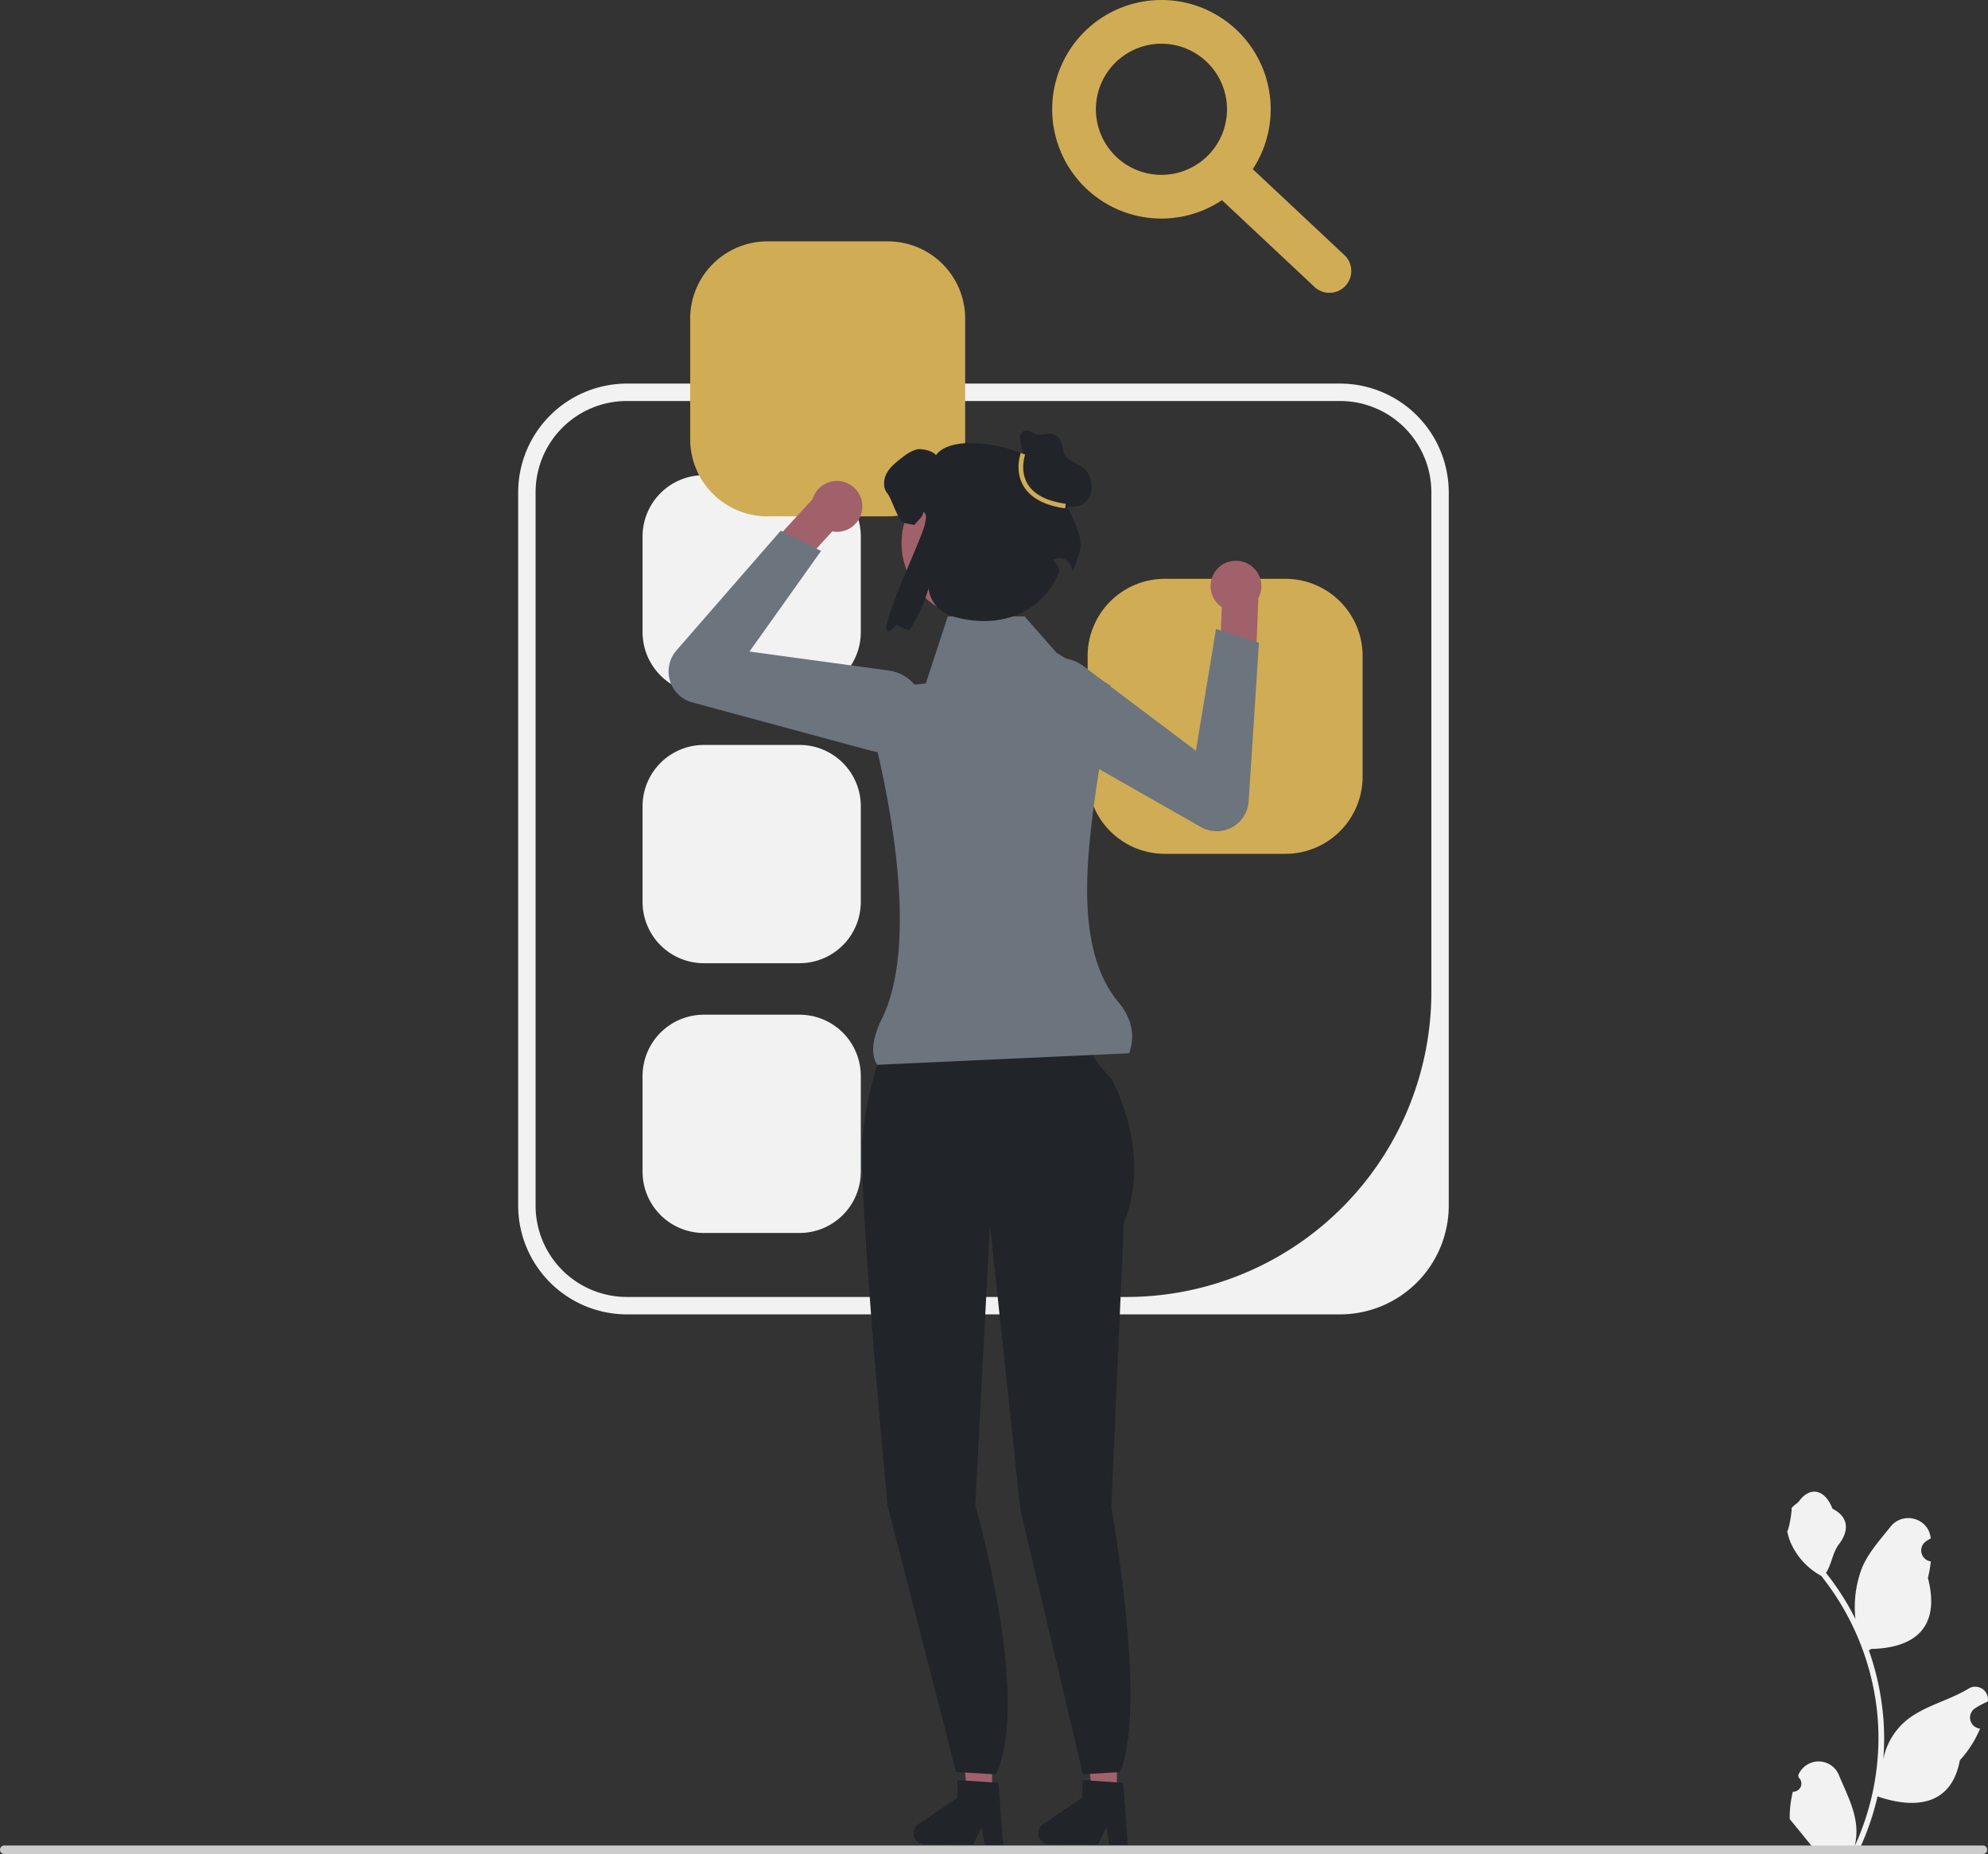 <svg xmlns="http://www.w3.org/2000/svg" viewBox="0 0 765.11 713.41"><rect x="0" y="0" width="765.11" height="713.41" fill="#333333" stroke="none"/><defs><style>.cls-1{fill:#f2f2f2;}.cls-2{fill:#d0ad55;}.cls-3{fill:#a0616a;}.cls-4{fill:#212529;}.cls-5{fill:#6c757d;}.cls-6{fill:#ccc;}</style></defs><g id="Layer_2" data-name="Layer 2"><g id="Layer_1-2" data-name="Layer 1"><path class="cls-1" d="M515.74,505.75H241.27a41.89,41.89,0,0,1-41.84-41.84V189.44a41.89,41.89,0,0,1,41.84-41.84H515.74a41.88,41.88,0,0,1,41.83,41.84V463.91A41.88,41.88,0,0,1,515.74,505.75ZM241.27,154.3a35.14,35.14,0,0,0-35.14,35.14V463.91a35.14,35.14,0,0,0,35.14,35.14H433.53A117.35,117.35,0,0,0,550.88,381.7V189.44a35.14,35.14,0,0,0-35.14-35.14Z"/><path class="cls-1" d="M270.86,182.84A23.59,23.59,0,0,0,247.3,206.4v36.87a23.59,23.59,0,0,0,23.56,23.56h36.87a23.59,23.59,0,0,0,23.56-23.56V206.4a23.59,23.59,0,0,0-23.56-23.56Z"/><path class="cls-1" d="M270.86,286.64A23.59,23.59,0,0,0,247.3,310.2v36.87a23.59,23.59,0,0,0,23.56,23.56h36.87a23.59,23.59,0,0,0,23.56-23.56V310.2a23.59,23.59,0,0,0-23.56-23.56Z"/><path class="cls-1" d="M270.86,390.44A23.59,23.59,0,0,0,247.3,414v36.87a23.59,23.59,0,0,0,23.56,23.56h36.87a23.59,23.59,0,0,0,23.56-23.56V414a23.59,23.59,0,0,0-23.56-23.56Z"/><path class="cls-2" d="M295.31,92.88a29.71,29.71,0,0,0-29.68,29.68V169a29.71,29.71,0,0,0,29.68,29.68h46.46A29.72,29.72,0,0,0,371.46,169V122.56a29.72,29.72,0,0,0-29.69-29.68Z"/><path class="cls-2" d="M448.27,222.72a29.71,29.71,0,0,0-29.68,29.68v46.46a29.71,29.71,0,0,0,29.68,29.68h46.47a29.71,29.71,0,0,0,29.68-29.68V252.4a29.71,29.71,0,0,0-29.68-29.68Z"/><polygon class="cls-3" points="381.77 690.37 372.34 690.29 368.16 653.03 382.09 653.15 381.77 690.37"/><path class="cls-4" d="M351.54,705.37a4.22,4.22,0,0,0,4.19,4.26l18.76.16,3.29-6.66,1.2,6.69,7.08.07L384.28,686l-2.47-.16-10.05-.69-3.24-.22,0,6.76-15.08,10.22a4.21,4.21,0,0,0-1.85,3.45Z"/><polygon class="cls-3" points="429.8 690.37 420.36 690.29 416.18 653.03 430.11 653.15 429.8 690.37"/><path class="cls-4" d="M399.56,705.37a4.23,4.23,0,0,0,4.19,4.26l18.76.16,3.29-6.66,1.21,6.69,7.08.07L432.3,686l-2.46-.16-10-.69-3.24-.22-.06,6.76-15.08,10.22a4.26,4.26,0,0,0-1.85,3.45Z"/><path class="cls-4" d="M344.74,389.16,383,390.37l36.24,8.05s-3.62,4.43,8.46,16.51c0,0,16.11,28.2,4.83,55.58L427.7,580.05s14.09,77.22,3.32,101.8l-14.23.89L392.72,581,381,471.32l-5.64,107.93s21.57,74.08,8,103.49l-15.41-.89-26.37-102.6s-11.27-118.4-9.66-141,12.89-49.13,12.89-49.13Z"/><path class="cls-3" d="M473.22,216.06a9.77,9.77,0,0,0-3,17.56h0l-.74,18L483.19,258l1.1-27.65h-.09a9.78,9.78,0,0,0-11-14.26Z"/><path class="cls-5" d="M396.36,280.2a15.83,15.83,0,0,1,20.71-23.84l43.19,32.51L468,242l16.52,5.32-3.94,61a12.32,12.32,0,0,1-18.39,9.91l-62.41-35.5a15.93,15.93,0,0,1-3.37-2.56Z"/><path class="cls-3" d="M330.51,189.86a9.78,9.78,0,0,1-10.21,14.61h0l-12.12,13.28-14.25-5.16,18.69-20.41.07.07a9.77,9.77,0,0,1,17.83-2.4Z"/><path class="cls-5" d="M335.74,289l-69.32-18.73a12.33,12.33,0,0,1-6.08-20l40.15-46.09L316,212,288.45,250.7,342,258a15.83,15.83,0,0,1-2.08,31.52,16.37,16.37,0,0,1-4.19-.56Z"/><path class="cls-5" d="M434.57,405.28l-96.93,4.44c-2.67-4-1.95-10.12,1.78-17.73,14.08-28.75,3.39-83.12-3.8-111.43a13.35,13.35,0,0,1,11.55-16.66l9.14-.91,8.45-25.79h29.59l12.27,14,20.84,12.65c-3.8,39.06-19.95,94.22,3.06,121.88,5,6.05,6.47,12.59,4.05,19.53Z"/><circle class="cls-3" cx="375.79" cy="208.97" r="28.82"/><path class="cls-4" d="M408.4,190.52c4-14.62-39.69-27.15-48.18-15.38-1.18-1.67-5.55-2.69-7.55-2.18a15.76,15.76,0,0,0-5.33,3c-2.26,1.74-4.6,3.53-6,6s-1.61,5.87.27,8c1.49,1.72,4.11,10.83,6.34,11.28,1.57.32,2.88.57,4,.76,1-1.47,3.57-3.31,3.39-5.09,1.52,1,1,2.78.66,4.59-1,6-24,52.67-10.85,38.92a28,28,0,0,0,4.78,2.15,60,60,0,0,0,7.44-16.23l0,.11a12.79,12.79,0,0,0,9.23,10.71c19.77,5.72,35.75-2.68,41.25-17.83-2-4.09-2.89-3.64-2.71-3.77a4.74,4.74,0,0,1,7.05,2.25c.32.83.61,1.55.86,2.08,2.86-10.24,6.27-8.77-4.69-29.47Z"/><path class="cls-4" d="M394.77,179.92l-2-10.32a4.15,4.15,0,0,1,.06-2.61,2.77,2.77,0,0,1,2.92-1.27c1.12.16,2,1.18,3.08,1.38,3.89.69,9-3.15,10.43,6.57.58,4.05,7,4.48,9.2,8s2.42,8.5-.52,11.34c-2.36,2.27-6.13,2.53-9.19,1.37s-5.51-3.5-7.65-6-4.09-5.14-6.56-7.28"/><path class="cls-2" d="M409.94,195.61c-7.88-1.1-13.26-4-16-8.52-3.56-6-1.18-12.53-1.07-12.8l1.66.62c0,.06-2.18,6.07.94,11.28,2.43,4.06,7.37,6.64,14.69,7.66Z"/><path class="cls-2" d="M447,84.1a42.05,42.05,0,1,1,42.05-42A42.11,42.11,0,0,1,447,84.1Zm0-67.28a25.23,25.23,0,1,0,25.23,25.23A25.26,25.26,0,0,0,447,16.82Z"/><path class="cls-2" d="M511.65,112.67a8.36,8.36,0,0,1-5.75-2.27l-39.47-37a8.41,8.41,0,1,1,11.5-12.27l39.46,37a8.4,8.4,0,0,1-5.74,14.54Z"/><path class="cls-1" d="M690,689.42a3.14,3.14,0,0,0,2.28-5.44l-.22-.86.09-.2a8.44,8.44,0,0,1,15.56.05c2.54,6.13,5.78,12.27,6.58,18.75a25,25,0,0,1-.44,8.58,100,100,0,0,0,9.1-41.55,97.19,97.19,0,0,0-.6-10.77q-.5-4.4-1.38-8.73a101.26,101.26,0,0,0-20.06-42.89,26.85,26.85,0,0,1-11.2-11.62,20.43,20.43,0,0,1-1.87-5.62c.54.08,2-8.23,1.64-8.74.76-1.15,2.12-1.73,3-2.85,4.13-5.6,9.82-4.62,12.78,3,6.35,3.2,6.41,8.5,2.52,13.61-2.48,3.25-2.82,7.64-5,11.12.22.29.45.56.68.85a102.22,102.22,0,0,1,10.63,16.84,42.23,42.23,0,0,1,2.53-19.67c2.42-5.83,6.95-10.75,10.94-15.79,4.8-6.07,14.64-3.42,15.48,4.26l0,.23c-.6.33-1.18.69-1.74,1.06a4.26,4.26,0,0,0,1.71,7.75l.09,0a41.69,41.69,0,0,1-1.12,6.34c5.13,19.81-5.93,27-21.73,27.35l-1,.53a103.75,103.75,0,0,1,5.6,26.33,98.39,98.39,0,0,1-.07,15.92l0-.18A26,26,0,0,1,733.66,662c6.85-5.62,16.52-7.69,23.9-12.21a4.89,4.89,0,0,1,7.49,4.76l0,.19a29.61,29.61,0,0,0-3.21,1.55c-.59.33-1.17.69-1.74,1.06a4.26,4.26,0,0,0,1.72,7.76h.08l.18,0a42.33,42.33,0,0,1-7.8,12.22c-3.21,17.29-17,18.94-31.68,13.9h0a104.13,104.13,0,0,1-7,20.38H690.64c-.09-.28-.17-.56-.25-.84a28.5,28.5,0,0,0,6.9-.41l-5.55-6.83-.12-.13c-.94-1.17-1.89-2.32-2.83-3.48h0A41.82,41.82,0,0,1,690,689.42Z"/><path class="cls-6" d="M0,711.76a1.64,1.64,0,0,0,1.65,1.65H763.27a1.65,1.65,0,0,0,0-3.29H1.65A1.64,1.64,0,0,0,0,711.76Z"/></g></g></svg>